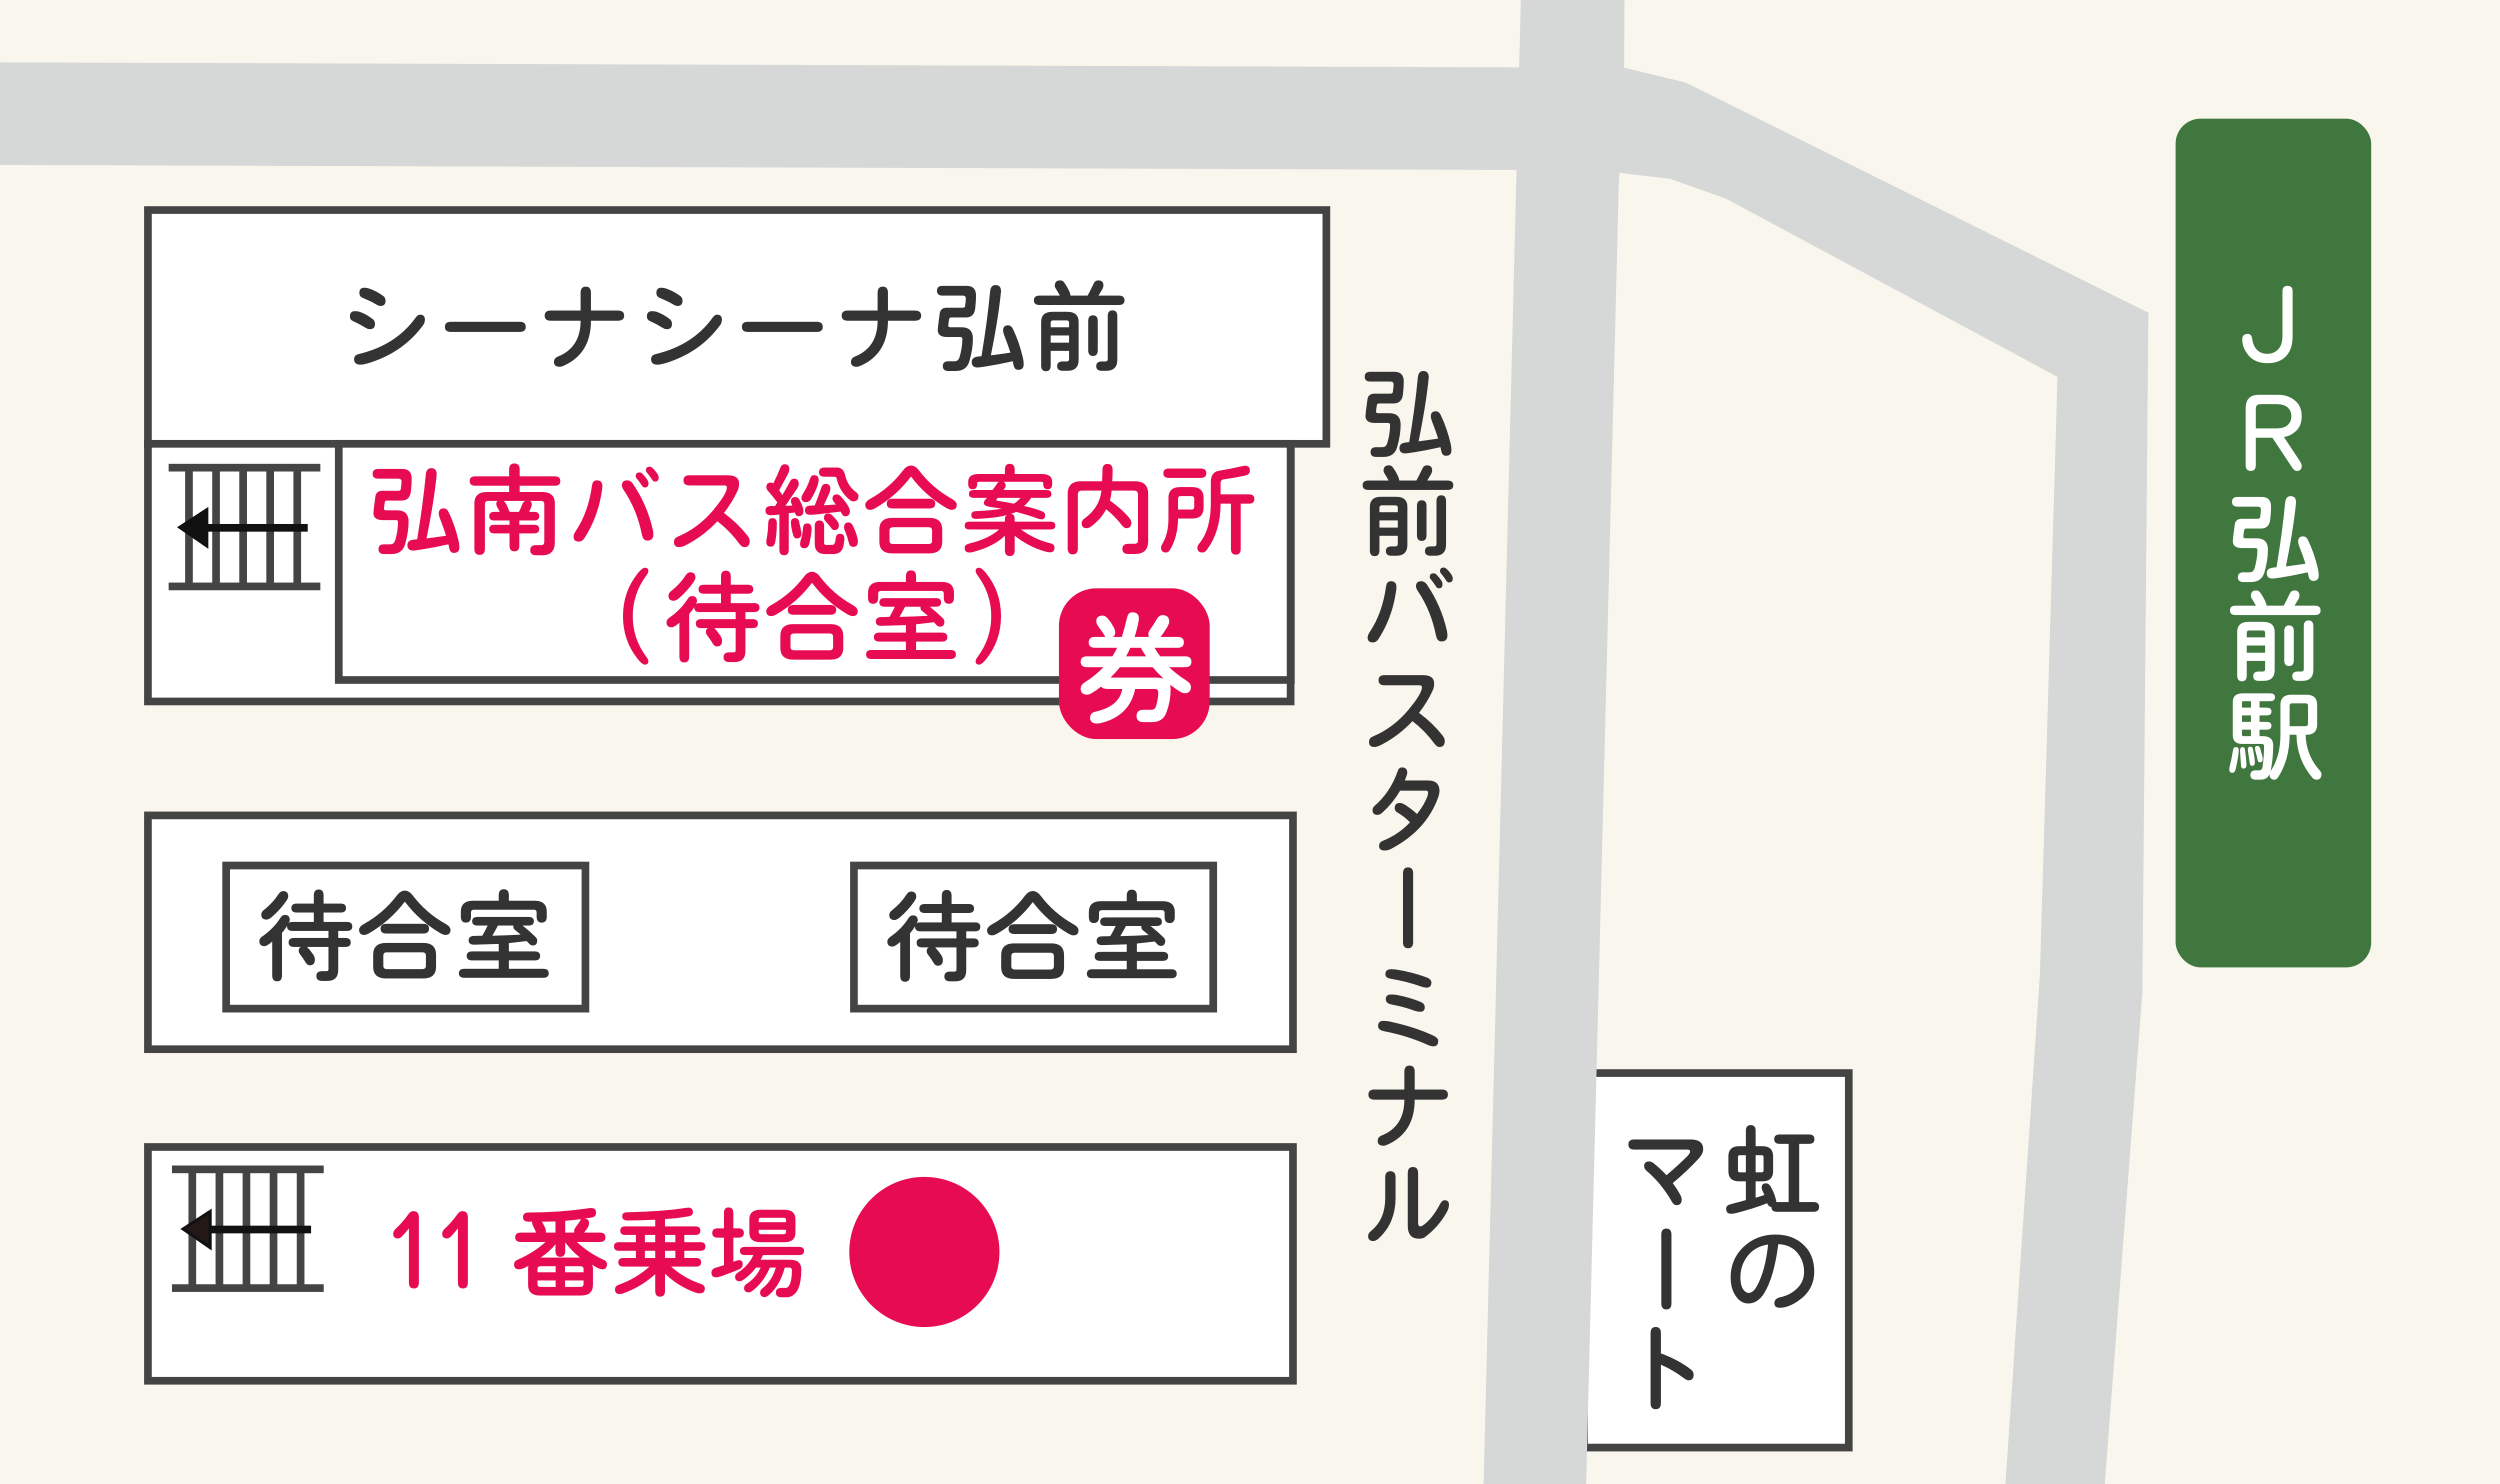 <?xml version="1.0" encoding="UTF-8"?>
<svg id="_x31_のコピー" xmlns="http://www.w3.org/2000/svg" xmlns:xlink="http://www.w3.org/1999/xlink" viewBox="0 0 800 475">
  <defs>
    <style>
      .cls-1 {
        fill: #f9f7ed;
      }

      .cls-2 {
        fill: #3f773f;
      }

      .cls-3 {
        fill: #fff;
      }

      .cls-4 {
        fill: #e70c51;
      }

      .cls-5 {
        fill: #d6d8d8;
      }

      .cls-6, .cls-7, .cls-8 {
        fill: none;
      }

      .cls-7, .cls-9, .cls-8, .cls-10 {
        stroke-miterlimit: 10;
      }

      .cls-7, .cls-9, .cls-10 {
        stroke: #111;
      }

      .cls-7, .cls-8 {
        stroke-width: 2.458px;
      }

      .cls-11 {
        fill: #333;
      }

      .cls-9 {
        fill: #111;
      }

      .cls-8 {
        stroke: #444;
      }

      .cls-10 {
        fill: #231815;
      }

      .cls-12 {
        clip-path: url(#clippath);
      }
    </style>
    <clipPath id="clippath">
      <rect class="cls-6" width="800" height="475"/>
    </clipPath>
  </defs>
  <g class="cls-12">
    <rect class="cls-1" width="800" height="475"/>
    <rect class="cls-3" x="47.34" y="67.215" width="377.097" height="74.807"/>
    <rect class="cls-8" x="47.34" y="67.215" width="377.097" height="74.807"/>
    <rect class="cls-3" x="47.34" y="142.022" width="365.655" height="82.445"/>
    <rect class="cls-8" x="47.34" y="142.022" width="365.655" height="82.445"/>
    <rect class="cls-3" x="108.409" y="142.022" width="304.585" height="75.574"/>
    <rect class="cls-8" x="108.409" y="142.022" width="304.585" height="75.574"/>
    <rect class="cls-3" x="47.34" y="260.927" width="366.412" height="74.812"/>
    <rect class="cls-8" x="47.34" y="260.927" width="366.412" height="74.812"/>
    <g>
      <rect class="cls-3" x="47.34" y="367.038" width="366.412" height="74.807"/>
      <rect class="cls-8" x="47.34" y="367.038" width="366.412" height="74.807"/>
    </g>
    <rect class="cls-8" x="72.367" y="276.965" width="114.973" height="45.798"/>
    <g>
      <rect class="cls-3" x="506.882" y="343.377" width="84.726" height="119.844"/>
      <rect class="cls-8" x="506.882" y="343.377" width="84.726" height="119.844"/>
    </g>
    <rect class="cls-2" x="696.194" y="37.971" width="62.588" height="271.595" rx="8" ry="8"/>
    <g>
      <line class="cls-8" x1="55.03" y1="374.194" x2="103.586" y2="374.194"/>
      <line class="cls-8" x1="55.03" y1="412.187" x2="103.586" y2="412.187"/>
      <line class="cls-8" x1="96.194" y1="373.84" x2="96.194" y2="412.188"/>
      <line class="cls-8" x1="87.53" y1="373.84" x2="87.53" y2="412.188"/>
      <line class="cls-8" x1="78.866" y1="373.84" x2="78.866" y2="412.188"/>
      <line class="cls-8" x1="70.212" y1="373.84" x2="70.212" y2="412.188"/>
      <line class="cls-8" x1="61.539" y1="373.84" x2="61.539" y2="412.188"/>
      <line class="cls-7" x1="99.544" y1="393.441" x2="60.858" y2="393.441"/>
      <polygon class="cls-10" points="67.246 387.666 58.61 393.274 67.246 399.217 67.246 387.666"/>
    </g>
    <g>
      <line class="cls-8" x1="53.965" y1="149.655" x2="102.511" y2="149.655"/>
      <line class="cls-8" x1="53.965" y1="187.653" x2="102.511" y2="187.653"/>
      <line class="cls-8" x1="95.123" y1="149.306" x2="95.123" y2="187.658"/>
      <line class="cls-8" x1="86.455" y1="149.306" x2="86.455" y2="187.658"/>
      <line class="cls-8" x1="77.801" y1="149.306" x2="77.801" y2="187.658"/>
      <line class="cls-8" x1="69.137" y1="149.306" x2="69.137" y2="187.658"/>
      <line class="cls-8" x1="60.473" y1="149.306" x2="60.473" y2="187.658"/>
      <line class="cls-7" x1="98.474" y1="168.903" x2="59.783" y2="168.903"/>
      <polygon class="cls-9" points="66.171 163.127 57.535 168.736 66.171 174.683 66.171 163.127"/>
    </g>
    <rect class="cls-8" x="273.26" y="276.965" width="114.973" height="45.798"/>
    <polygon class="cls-5" points="519.828 21.687 519.725 21.672 520.049 -42.076 487.782 -42.346 486.116 21.555 -22.01 19.883 -22.128 52.716 485.29 54.382 474.659 477.931 507.476 478.757 517.995 59.715 518.226 55.321 534.401 57.223 552.367 63.6 658.4 120.598 652.768 311.771 641.148 483.563 672 494.784 685.552 317.694 687.493 100.075 539.463 26.44 519.828 21.687"/>
    <g>
      <path class="cls-4" d="M128.744,150.058c2,0,3,1.042,3,3.125,0,1.062-.083,2.396-.25,4-.208,2-1.208,3-3,3h-4.75c-.354,0-.562.208-.625.625-.167,1.042-.25,1.708-.25,2,0,.333.25.5.75.5h3.5c2.417,0,3.625,1.208,3.625,3.625,0,2.271-.375,4.688-1.125,7.25-.604,2.083-2.062,3.125-4.375,3.125h-2.312c-1.208,0-1.812-.521-1.812-1.562s.604-1.562,1.812-1.562h2.062c.729,0,1.229-.458,1.5-1.375.583-2.042.875-3.958.875-5.75,0-.417-.208-.625-.625-.625h-4.25c-2,0-3-.75-3-2.25,0-.479.208-2.229.625-5.25.167-1.25.917-1.875,2.25-1.875h5c.542,0,.833-.167.875-.5.167-1.188.25-2.021.25-2.5,0-.583-.333-.875-1-.875h-6.438c-1.208,0-1.812-.521-1.812-1.562s.604-1.562,1.812-1.562h7.688ZM133.494,172.558c1.271-7.688,2.188-14.562,2.75-20.625.125-1.417.708-2.125,1.75-2.125,1.167,0,1.75.667,1.75,2,0,.125-.083.917-.25,2.375-.583,5.042-1.583,11.083-3,18.125l6.25-.875c-.458-1.5-1.115-3.344-1.969-5.531-.25-.625-.375-1.146-.375-1.562,0-1.104.542-1.656,1.625-1.656.667,0,1.188.417,1.562,1.25,1.312,2.708,2.364,5.75,3.156,9.125.167.708.25,1.417.25,2.125,0,1.167-.583,1.75-1.75,1.75-.792,0-1.292-.5-1.5-1.5l-.25-1.25c-3.167.708-5.958,1.25-8.375,1.625-1.604.25-2.562.375-2.875.375-1.25,0-1.875-.583-1.875-1.75,0-1.021.667-1.604,2-1.75l1.125-.125Z"/>
      <path class="cls-4" d="M162.924,152.433v-2.188c0-1.292.562-1.938,1.688-1.938s1.688.646,1.688,1.938v2.188h11.25c1.167,0,1.75.5,1.75,1.5s-.583,1.5-1.75,1.5h-11.25v2h7.125c2.75,0,4.125,1.208,4.125,3.625v12.5c0,2.75-1.333,4.125-4,4.125h-2c-1.25,0-1.875-.542-1.875-1.625s.625-1.625,1.875-1.625h1.75c.583,0,.875-.375.875-1.125v-12c0-.667-.333-1-1-1h-3.594c.396.146.594.479.594,1,0,.417-.125.917-.375,1.5-.146.333-.312.667-.5,1h1.625c1.083,0,1.625.458,1.625,1.375s-.542,1.375-1.625,1.375h-4.75v1.375h4.75c1.083,0,1.625.458,1.625,1.375s-.542,1.375-1.625,1.375h-4.75v3.938c0,1.208-.521,1.812-1.562,1.812s-1.562-.604-1.562-1.812v-3.938h-4.875c-1.083,0-1.625-.458-1.625-1.375s.542-1.375,1.625-1.375h4.875v-1.375h-4.875c-1.083,0-1.625-.458-1.625-1.375s.542-1.375,1.625-1.375h1.75c-.271-.521-.562-1.062-.875-1.625-.167-.312-.25-.688-.25-1.125,0-.25.125-.5.375-.75h-3c-.667,0-1,.333-1,1v14.312c0,1.292-.562,1.938-1.688,1.938s-1.688-.646-1.688-1.938v-14.562c0-2.417,1.375-3.625,4.125-3.625h7v-2h-10.875c-1.167,0-1.75-.5-1.75-1.5s.583-1.5,1.75-1.5h10.875ZM166.049,163.808c.417-.792.76-1.562,1.031-2.312.208-.583.521-.979.938-1.188h-6.844c.333.208.614.562.844,1.062.354.688.698,1.5,1.031,2.438h3Z"/>
      <path class="cls-4" d="M183.542,171.745c0-.5.219-1.083.656-1.75,2.729-4.062,4.479-8.958,5.25-14.688.146-1.062.667-1.594,1.562-1.594,1.167,0,1.75.625,1.75,1.875,0,.542-.083,1.24-.25,2.094-.833,5.271-2.656,10.104-5.469,14.5-.479.75-1.083,1.125-1.812,1.125-1.125,0-1.688-.521-1.688-1.562ZM199.729,157.058c-.479-.708-.719-1.271-.719-1.688,0-1.104.562-1.656,1.688-1.656.708,0,1.302.344,1.781,1.031,3.083,4.521,5.229,9.469,6.438,14.844.104.542.156,1.021.156,1.438,0,1.312-.625,1.969-1.875,1.969-.917,0-1.5-.583-1.75-1.75-1.062-5.375-2.969-10.104-5.719-14.188ZM204.667,151.183c.333,0,.646.146.938.438.604.625,1.135,1.292,1.594,2,.208.333.312.688.312,1.062,0,.875-.386,1.312-1.156,1.312-.417,0-.761-.25-1.031-.75-.458-.708-.958-1.385-1.5-2.031-.271-.292-.406-.583-.406-.875,0-.771.417-1.156,1.25-1.156ZM206.698,150.464c0-.75.417-1.125,1.25-1.125.292,0,.604.167.938.5.646.604,1.198,1.302,1.656,2.094.167.312.25.615.25.906,0,.854-.417,1.281-1.25,1.281-.333,0-.646-.25-.938-.75-.458-.708-.958-1.385-1.5-2.031-.271-.271-.406-.562-.406-.875Z"/>
      <path class="cls-4" d="M231.659,164.151c3.042,2.271,5.573,4.719,7.594,7.344.438.562.656,1.115.656,1.656,0,1.292-.583,1.938-1.75,1.938-.479,0-.979-.333-1.5-1-2.042-2.792-4.406-5.219-7.094-7.281-2.833,3.042-6.083,5.531-9.75,7.469-1.021.542-1.833.812-2.438.812-1.146,0-1.719-.552-1.719-1.656,0-.792.396-1.354,1.188-1.688,4.417-1.854,8.229-4.708,11.438-8.562,2.875-3.458,4.312-5.854,4.312-7.188,0-.438-.25-.656-.75-.656h-11.25c-1.25,0-1.875-.542-1.875-1.625s.625-1.625,1.875-1.625h12.312c2.396,0,3.594.886,3.594,2.656,0,.812-.136,1.531-.406,2.156-1.229,2.646-2.708,5.062-4.438,7.25Z"/>
      <path class="cls-4" d="M248.746,160.776c-.938-1.25-1.906-2.448-2.906-3.594-.417-.458-.625-.875-.625-1.25,0-1,.5-1.5,1.5-1.5.292,0,.542.083.75.25.896-1.812,1.646-3.479,2.25-5,.25-.75.719-1.125,1.406-1.125.979,0,1.469.542,1.469,1.625,0,.354-.125.812-.375,1.375-.833,1.604-1.792,3.375-2.875,5.312.354.521.688,1.042,1,1.562.917-1.521,1.75-2.989,2.5-4.406.271-.562.688-.844,1.25-.844,1,0,1.5.562,1.5,1.688,0,.438-.167.917-.5,1.438-1.146,1.708-2.406,3.562-3.781,5.562l2.25-.094-.219-.469c-.167-.333-.25-.625-.25-.875,0-.917.5-1.375,1.5-1.375.521,0,.938.292,1.25.875.458.812.833,1.688,1.125,2.625.083.292.125.636.125,1.031,0,1.062-.5,1.594-1.5,1.594-.562,0-.938-.292-1.125-.875l-.156-.312-1.906.219v11.656c0,1.208-.5,1.812-1.5,1.812s-1.5-.604-1.5-1.812v-11.219c-1.271.146-2.188.219-2.75.219-1.125,0-1.688-.489-1.688-1.469,0-.958.562-1.448,1.688-1.469h1.375l.719-1.156ZM245.339,172.308c.292-1.438.458-3.104.5-5,.021-1,.479-1.5,1.375-1.5.917,0,1.375.583,1.375,1.75,0,1.833-.167,3.792-.5,5.875-.208,1-.667,1.5-1.375,1.5-1,0-1.5-.5-1.5-1.5,0-.354.042-.729.125-1.125ZM253.089,167.276c0-.979.458-1.469,1.375-1.469.688,0,1.104.375,1.25,1.125.229,1.125.438,2.083.625,2.875.083.333.125.625.125.875,0,1.083-.5,1.625-1.5,1.625-.542,0-.917-.333-1.125-1-.312-.979-.521-1.896-.625-2.75-.083-.583-.125-1.01-.125-1.281ZM256.027,174.058c0-.396.073-.812.219-1.25.417-1.333.656-2.625.719-3.875.042-.958.51-1.438,1.406-1.438s1.344.604,1.344,1.812c0,1.042-.25,2.625-.75,4.75-.271.917-.781,1.375-1.531,1.375-.938,0-1.406-.458-1.406-1.375ZM256.996,157.933c.958-1.521,1.719-3.146,2.281-4.875.188-.667.583-1,1.188-1,1,0,1.5.5,1.5,1.5,0,.417-.083.917-.25,1.5-.5,1.562-1.25,3.156-2.25,4.781-.396.562-.886.844-1.469.844-1.021,0-1.531-.469-1.531-1.406,0-.375.177-.823.531-1.344ZM260.714,161.745c.812-1.979,1.489-3.823,2.031-5.531.271-.917.75-1.375,1.438-1.375,1.021,0,1.531.5,1.531,1.5,0,.458-.094.927-.281,1.406-.521,1.188-1.136,2.5-1.844,3.938,1.396-.062,2.688-.135,3.875-.219l-.469-.625c-.396-.479-.594-.885-.594-1.219,0-.938.458-1.406,1.375-1.406.438,0,.823.177,1.156.531,1,1.021,1.885,2.188,2.656,3.5.25.5.375.938.375,1.312,0,1.104-.511,1.656-1.531,1.656-.396,0-.719-.229-.969-.688l-.5-.812c-5.521.688-8.708,1.031-9.562,1.031-1.208,0-1.812-.479-1.812-1.438,0-.979.552-1.479,1.656-1.5l1.469-.062ZM260.714,168.37c0-1.208.5-1.812,1.5-1.812s1.5.604,1.5,1.812v5.375c0,.417.208.625.625.625h2c.417,0,.708-.292.875-.875.104-.396.188-.875.25-1.438.104-.833.552-1.25,1.344-1.25.938,0,1.406.542,1.406,1.625,0,.292-.083.958-.25,2-.312,1.917-1.438,2.875-3.375,2.875h-2.5c-2.25,0-3.375-1.104-3.375-3.312v-5.625ZM267.839,149.62c1.396,0,2.26.812,2.594,2.438.562,2.312,1.708,4.104,3.438,5.375.562.396.844.812.844,1.25,0,1.167-.542,1.75-1.625,1.75-.417,0-.823-.167-1.219-.5-2.188-1.833-3.573-4.125-4.156-6.875-.062-.333-.312-.5-.75-.5h-3.094c-1.188,0-1.781-.489-1.781-1.469s.594-1.469,1.781-1.469h3.969ZM265.089,164.308c.375,0,.708.136,1,.406.833.729,1.531,1.531,2.094,2.406.167.292.25.636.25,1.031,0,.979-.479,1.469-1.438,1.469-.417,0-.771-.239-1.062-.719-.562-.75-1.177-1.479-1.844-2.188-.271-.25-.406-.583-.406-1,0-.938.469-1.406,1.406-1.406ZM271.527,167.183c.562,0,1.021.333,1.375,1,.667,1.292,1.167,2.667,1.5,4.125.083.396.125.729.125,1,0,1.125-.511,1.688-1.531,1.688-.75,0-1.208-.438-1.375-1.312-.312-1.375-.708-2.583-1.188-3.625-.229-.5-.344-.917-.344-1.25,0-1.083.479-1.625,1.438-1.625Z"/>
      <path class="cls-4" d="M302.988,162.651c-4.562-2.667-8.386-6.052-11.469-10.156-3.083,4.104-6.906,7.49-11.469,10.156-.583.333-1.094.5-1.531.5-1.083,0-1.625-.542-1.625-1.625,0-.708.542-1.354,1.625-1.938,4.125-2.292,7.625-5.333,10.5-9.125.75-1,1.583-1.5,2.5-1.5s1.75.5,2.5,1.5c2.875,3.792,6.375,6.833,10.5,9.125,1.083.583,1.625,1.229,1.625,1.938,0,1.083-.542,1.625-1.625,1.625-.438,0-.948-.167-1.531-.5ZM285.519,177.089c-2.75,0-4.125-1.25-4.125-3.75v-3.875c0-2.5,1.375-3.75,4.125-3.75h11.875c2.75,0,4.125,1.25,4.125,3.75v3.875c0,2.5-1.375,3.75-4.125,3.75h-11.875ZM297.394,159.589c1.25,0,1.875.521,1.875,1.562s-.625,1.562-1.875,1.562h-11.75c-1.25,0-1.875-.521-1.875-1.562s.625-1.562,1.875-1.562h11.75ZM297.144,174.089c.75,0,1.125-.333,1.125-1v-3.375c0-.667-.375-1-1.125-1h-11.375c-.75,0-1.125.333-1.125,1v3.375c0,.667.375,1,1.125,1h11.375Z"/>
      <path class="cls-4" d="M321.574,150.245c0-1.208.521-1.812,1.562-1.812s1.562.604,1.562,1.812v1.438h8.625c2.25,0,3.375.833,3.375,2.5v.688c0,1.125-.479,1.688-1.438,1.688s-1.438-.562-1.438-1.688v-.438c0-.167-.25-.25-.75-.25h-12c.5.167.75.583.75,1.25,0,.375-.25.833-.75,1.375h13.875c1,0,1.5.417,1.5,1.25s-.5,1.25-1.5,1.25h-5c-.583.938-1.333,1.812-2.25,2.625,2.021.396,3.979.979,5.875,1.75.583.229.875.604.875,1.125,0,.917-.375,1.375-1.125,1.375-.396,0-.812-.083-1.25-.25-1.875-.708-4.167-1.417-6.875-2.125-.479.208-1.062.417-1.75.625.833.062,1.25.604,1.25,1.625v.875h11.5c1,0,1.5.417,1.5,1.25s-.5,1.25-1.5,1.25h-9.5c2.896,2.125,6.062,3.604,9.5,4.438.833.188,1.25.646,1.25,1.375,0,1-.5,1.5-1.5,1.5-.354,0-.917-.104-1.688-.312-3.417-1-6.604-2.667-9.562-5v4.688c0,1.208-.521,1.812-1.562,1.812s-1.562-.604-1.562-1.812v-4.688c-2.354,2.292-5.729,4.021-10.125,5.188-.521.125-.938.188-1.25.188-1,0-1.5-.5-1.5-1.5,0-.688.489-1.146,1.469-1.375,4.188-1.021,7.364-2.521,9.531-4.5h-9.5c-1,0-1.5-.417-1.5-1.25s.5-1.25,1.5-1.25h11.375v-.875c0-.604.208-1.021.625-1.25-1.708.521-4.25.896-7.625,1.125-1.229.083-1.979.125-2.25.125-1,0-1.5-.417-1.5-1.25,0-.812.5-1.229,1.5-1.25,3.146-.125,5.896-.375,8.25-.75-1.333-.25-2.625-.458-3.875-.625-1.25-.167-1.875-.583-1.875-1.25,0-.417.333-.958,1-1.625h-4.25c-1,0-1.5-.417-1.5-1.25s.5-1.25,1.5-1.25h6c.542-.646,1-1.271,1.375-1.875.292-.479.583-.729.875-.75h-6.375c-.5,0-.75.083-.75.25v.438c0,1.125-.479,1.688-1.438,1.688s-1.438-.562-1.438-1.688v-.688c0-1.667,1.125-2.5,3.375-2.5h8.375v-1.438ZM319.324,159.308c-.333.292-.5.5-.5.625,0,.188.208.312.625.375,1.854.25,3.521.542,5,.875.979-.667,1.688-1.292,2.125-1.875h-7.25Z"/>
      <path class="cls-4" d="M352.785,150.401c0-1.292.542-1.938,1.625-1.938s1.625.646,1.625,1.938c0,1.312-.042,2.511-.125,3.594h7.25c2.833,0,4.25,1.333,4.25,4v15.156c0,2.75-1.375,4.125-4.125,4.125h-2.188c-1.292,0-1.938-.542-1.938-1.625s.646-1.625,1.938-1.625h1.938c.75,0,1.125-.375,1.125-1.125v-14.656c0-.833-.417-1.25-1.25-1.25h-7.188c-.083,1.229-.271,2.292-.562,3.188,2.458,1.708,4.479,3.5,6.062,5.375.542.667.812,1.24.812,1.719,0,1.167-.552,1.75-1.656,1.75-.417,0-.917-.364-1.5-1.094-1.354-1.771-2.99-3.427-4.906-4.969-1.042,2.042-2.625,3.865-4.75,5.469-.562.396-1.042.594-1.438.594-1.104,0-1.656-.531-1.656-1.594,0-.562.281-1.052.844-1.469,3.25-2.312,5.083-5.302,5.5-8.969h-6.312c-.833,0-1.25.417-1.25,1.25v17.219c0,1.292-.542,1.938-1.625,1.938s-1.625-.646-1.625-1.938v-17.469c0-2.667,1.417-4,4.25-4h6.75c.083-1.083.125-2.281.125-3.594Z"/>
      <path class="cls-4" d="M376.965,165.933c0,3.667-.823,6.958-2.469,9.875-.396.667-.844,1-1.344,1-1.083,0-1.625-.542-1.625-1.625,0-.333.208-.833.625-1.5,1.167-2.021,1.75-4.604,1.75-7.75v-6.562c0-2.333,1.229-3.5,3.688-3.5h3.938c2.417,0,3.625,1.167,3.625,3.5v3.062c0,2.333-1.208,3.5-3.625,3.5h-4.562ZM384.215,149.933c1.208,0,1.812.5,1.812,1.5s-.604,1.5-1.812,1.5h-10.125c-1.208,0-1.812-.5-1.812-1.5s.604-1.5,1.812-1.5h10.125ZM381.278,163.058c.583,0,.875-.292.875-.875v-2.562c0-.583-.292-.875-.875-.875h-3.438c-.583,0-.875.292-.875.875v3.438h4.312ZM387.465,154.308c0-2.188.885-3.417,2.656-3.688,2.292-.354,4.448-.771,6.469-1.25.875-.208,1.469-.323,1.781-.344,1.062,0,1.594.521,1.594,1.562,0,.833-.5,1.365-1.5,1.594-2.083.458-4.396.865-6.938,1.219-.625.104-.938.49-.938,1.156v3.625h9c1.208,0,1.812.5,1.812,1.5s-.604,1.5-1.812,1.5h-2.562v14.438c0,1.25-.521,1.875-1.562,1.875s-1.562-.625-1.562-1.875v-14.438h-3.312c0,5.979-1.5,10.948-4.5,14.906-.396.479-.823.719-1.281.719-1.104,0-1.656-.531-1.656-1.594,0-.417.26-.917.781-1.5,2.354-2.958,3.531-7.219,3.531-12.781v-6.625Z"/>
      <path class="cls-4" d="M204.011,183.558c.979-1.25,1.76-1.875,2.344-1.875.75,0,1.125.333,1.125,1,0,.438-.229.948-.688,1.531-2.875,3.896-4.312,8.219-4.312,12.969s1.438,9.073,4.312,12.969c.458.583.688,1.094.688,1.531,0,.667-.375,1-1.125,1-.583,0-1.365-.625-2.344-1.875-3.104-3.917-4.656-8.458-4.656-13.625s1.552-9.708,4.656-13.625Z"/>
      <path class="cls-4" d="M222.66,193.37c.208-.25.625-.375,1.25-.375h6.812v-3h-5.438c-1.167,0-1.75-.479-1.75-1.438s.583-1.438,1.75-1.438h5.438v-2.625c0-1.25.521-1.875,1.562-1.875s1.562.625,1.562,1.875v2.625h5.438c1.167,0,1.75.479,1.75,1.438s-.583,1.438-1.75,1.438h-5.438v3h7.438c1.167,0,1.75.479,1.75,1.438s-.583,1.438-1.75,1.438h-2.75v2.25h2.25c1.167,0,1.75.479,1.75,1.438s-.583,1.438-1.75,1.438h-2.25v7.375c0,2.333-1.167,3.5-3.5,3.5h-1.625c-1.25,0-1.875-.521-1.875-1.562s.625-1.562,1.875-1.562h1.375c.417,0,.625-.208.625-.625v-7.125h-6.844c.688.688,1.354,1.521,2,2.5.333.542.5,1.062.5,1.562,0,1.208-.552,1.812-1.656,1.812-.521,0-.969-.323-1.344-.969-.521-.875-1.083-1.698-1.688-2.469-.333-.417-.5-.823-.5-1.219,0-.646.25-1.052.75-1.219h-2.219c-1.167,0-1.75-.479-1.75-1.438s.583-1.438,1.75-1.438h11v-2.25h-11.5c-1.167,0-1.75-.479-1.75-1.438v-.156c-.417.708-.958,1.448-1.625,2.219v13.625c0,1.25-.521,1.875-1.562,1.875s-1.562-.625-1.562-1.875v-10.875c-.438.417-.854.75-1.25,1-.5.333-.896.5-1.188.5-1.125,0-1.688-.531-1.688-1.594,0-.583.333-1.104,1-1.562,2.375-1.646,4.292-3.614,5.75-5.906.375-.625.854-.938,1.438-.938,1.042,0,1.562.562,1.562,1.688,0,.188-.125.5-.375.938ZM214.753,189.151c1.854-1.458,3.406-3.135,4.656-5.031.438-.667.927-1,1.469-1,1.104,0,1.656.573,1.656,1.719,0,.333-.167.761-.5,1.281-1.375,2-3,3.802-4.875,5.406-.646.479-1.156.719-1.531.719-1.146,0-1.719-.531-1.719-1.594,0-.562.281-1.062.844-1.5Z"/>
      <path class="cls-4" d="M271.308,196.651c-4.562-2.667-8.386-6.052-11.469-10.156-3.083,4.104-6.906,7.49-11.469,10.156-.583.333-1.094.5-1.531.5-1.083,0-1.625-.542-1.625-1.625,0-.708.542-1.354,1.625-1.938,4.125-2.292,7.625-5.333,10.5-9.125.75-1,1.583-1.5,2.5-1.5s1.75.5,2.5,1.5c2.875,3.792,6.375,6.833,10.5,9.125,1.083.583,1.625,1.229,1.625,1.938,0,1.083-.542,1.625-1.625,1.625-.438,0-.948-.167-1.531-.5ZM253.839,211.089c-2.75,0-4.125-1.25-4.125-3.75v-3.875c0-2.5,1.375-3.75,4.125-3.75h11.875c2.75,0,4.125,1.25,4.125,3.75v3.875c0,2.5-1.375,3.75-4.125,3.75h-11.875ZM265.714,193.589c1.25,0,1.875.521,1.875,1.562s-.625,1.562-1.875,1.562h-11.75c-1.25,0-1.875-.521-1.875-1.562s.625-1.562,1.875-1.562h11.75ZM265.464,208.089c.75,0,1.125-.333,1.125-1v-3.375c0-.667-.375-1-1.125-1h-11.375c-.75,0-1.125.333-1.125,1v3.375c0,.667.375,1,1.125,1h11.375Z"/>
      <path class="cls-4" d="M289.895,205.308h-8.5c-1.167,0-1.75-.479-1.75-1.438s.583-1.438,1.75-1.438h8.5v-2.406c-4.729.167-7.344.25-7.844.25-1.188,0-1.781-.458-1.781-1.375,0-.938.594-1.417,1.781-1.438l2.594-.062c.625-1.062,1.198-2.146,1.719-3.25h-3.281c-1.125,0-1.688-.458-1.688-1.375s.562-1.375,1.688-1.375h16.375c1.125,0,1.688.458,1.688,1.375s-.562,1.375-1.688,1.375h-1.938c1.479,1.146,2.875,2.375,4.188,3.688.333.354.5.708.5,1.062,0,1.083-.458,1.625-1.375,1.625-.458,0-.833-.167-1.125-.5l-.875-.906c-1.917.25-3.812.469-5.688.656v2.656h8.25c1.167,0,1.75.479,1.75,1.438s-.583,1.438-1.75,1.438h-8.25v2.688h11c1.167,0,1.75.479,1.75,1.438s-.583,1.438-1.75,1.438h-25.25c-1.167,0-1.75-.479-1.75-1.438s.583-1.438,1.75-1.438h11v-2.688ZM289.895,184.464c0-1.292.542-1.938,1.625-1.938s1.625.646,1.625,1.938v1.75h8.25c2.583,0,3.875,1.167,3.875,3.5v1.562c0,1.292-.542,1.938-1.625,1.938s-1.625-.646-1.625-1.938v-1.312c0-.583-.292-.875-.875-.875h-19.25c-.583,0-.875.292-.875.875v1.312c0,1.292-.542,1.938-1.625,1.938s-1.625-.646-1.625-1.938v-1.562c0-2.333,1.292-3.5,3.875-3.5h8.25v-1.75ZM287.832,197.401c3.042-.062,6.073-.177,9.094-.344l-2-1.656c-.25-.188-.375-.604-.375-1.25h-4.906c-.562,1.083-1.167,2.167-1.812,3.25Z"/>
      <path class="cls-4" d="M315.668,210.808c-.979,1.25-1.761,1.875-2.344,1.875-.75,0-1.125-.333-1.125-1,0-.438.229-.948.688-1.531,2.875-3.896,4.312-8.219,4.312-12.969s-1.438-9.073-4.312-12.969c-.458-.583-.688-1.094-.688-1.531,0-.667.375-1,1.125-1,.583,0,1.364.625,2.344,1.875,3.104,3.917,4.656,8.458,4.656,13.625s-1.552,9.708-4.656,13.625Z"/>
    </g>
    <g>
      <path class="cls-11" d="M111.966,101.254c0-1.125.552-1.688,1.656-1.688.5,0,1,.073,1.5.219,1.417.5,2.823,1.292,4.219,2.375.438.354.656.854.656,1.5,0,1.125-.562,1.688-1.688,1.688-.417,0-.812-.125-1.188-.375-1.396-.875-2.802-1.625-4.219-2.25-.625-.271-.938-.76-.938-1.469ZM114.841,113.286c7.896-1.896,13.938-5.76,18.125-11.594.479-.667.948-1,1.406-1,1.062,0,1.594.521,1.594,1.562,0,.646-.156,1.198-.469,1.656-4.271,5.917-10.146,10.021-17.625,12.312-1,.312-1.854.469-2.562.469-1.333,0-2-.583-2-1.75,0-.875.51-1.427,1.531-1.656ZM120.591,97.536c-1.458-.854-3.011-1.614-4.656-2.281-.625-.25-.938-.771-.938-1.562,0-1.083.542-1.625,1.625-1.625.396,0,.885.083,1.469.25,1.542.521,3.052,1.312,4.531,2.375.5.354.75.886.75,1.594,0,1.083-.542,1.625-1.625,1.625-.354,0-.74-.125-1.156-.375Z"/>
      <path class="cls-11" d="M142.365,104.598c0-1.083.646-1.625,1.938-1.625h22c1.292,0,1.938.542,1.938,1.625s-.646,1.625-1.938,1.625h-22c-1.292,0-1.938-.542-1.938-1.625Z"/>
      <path class="cls-11" d="M185.794,93.692c0-1.312.552-1.969,1.656-1.969s1.656.656,1.656,1.969v5.688h8.594c1.354,0,2.031.542,2.031,1.625s-.677,1.625-2.031,1.625h-8.594c0,6.812-2.75,11.542-8.25,14.188-.75.375-1.323.562-1.719.562-1.25,0-1.875-.521-1.875-1.562,0-.771.375-1.323,1.125-1.656,4.938-1.938,7.406-5.781,7.406-11.531h-9.562c-1.292,0-1.938-.542-1.938-1.625s.646-1.625,1.938-1.625h9.562v-5.688Z"/>
      <path class="cls-11" d="M207.006,101.254c0-1.125.552-1.688,1.656-1.688.5,0,1,.073,1.5.219,1.417.5,2.823,1.292,4.219,2.375.438.354.656.854.656,1.5,0,1.125-.562,1.688-1.688,1.688-.417,0-.812-.125-1.188-.375-1.396-.875-2.802-1.625-4.219-2.25-.625-.271-.938-.76-.938-1.469ZM209.881,113.286c7.896-1.896,13.938-5.76,18.125-11.594.479-.667.948-1,1.406-1,1.062,0,1.594.521,1.594,1.562,0,.646-.156,1.198-.469,1.656-4.271,5.917-10.146,10.021-17.625,12.312-1,.312-1.854.469-2.562.469-1.333,0-2-.583-2-1.75,0-.875.51-1.427,1.531-1.656ZM215.631,97.536c-1.458-.854-3.011-1.614-4.656-2.281-.625-.25-.938-.771-.938-1.562,0-1.083.542-1.625,1.625-1.625.396,0,.885.083,1.469.25,1.542.521,3.052,1.312,4.531,2.375.5.354.75.886.75,1.594,0,1.083-.542,1.625-1.625,1.625-.354,0-.74-.125-1.156-.375Z"/>
      <path class="cls-11" d="M237.405,104.598c0-1.083.646-1.625,1.938-1.625h22c1.292,0,1.938.542,1.938,1.625s-.646,1.625-1.938,1.625h-22c-1.292,0-1.938-.542-1.938-1.625Z"/>
      <path class="cls-11" d="M280.834,93.692c0-1.312.552-1.969,1.656-1.969s1.656.656,1.656,1.969v5.688h8.594c1.354,0,2.031.542,2.031,1.625s-.677,1.625-2.031,1.625h-8.594c0,6.812-2.75,11.542-8.25,14.188-.75.375-1.323.562-1.719.562-1.25,0-1.875-.521-1.875-1.562,0-.771.375-1.323,1.125-1.656,4.938-1.938,7.406-5.781,7.406-11.531h-9.562c-1.292,0-1.938-.542-1.938-1.625s.646-1.625,1.938-1.625h9.562v-5.688Z"/>
      <path class="cls-11" d="M309.327,91.473c2,0,3,1.042,3,3.125,0,1.062-.083,2.396-.25,4-.208,2-1.208,3-3,3h-4.75c-.354,0-.562.208-.625.625-.167,1.042-.25,1.708-.25,2,0,.333.25.5.75.5h3.5c2.417,0,3.625,1.208,3.625,3.625,0,2.271-.375,4.688-1.125,7.25-.604,2.083-2.062,3.125-4.375,3.125h-2.312c-1.208,0-1.812-.521-1.812-1.562s.604-1.562,1.812-1.562h2.062c.729,0,1.229-.458,1.5-1.375.583-2.042.875-3.958.875-5.75,0-.417-.208-.625-.625-.625h-4.25c-2,0-3-.75-3-2.25,0-.479.208-2.229.625-5.25.167-1.25.917-1.875,2.25-1.875h5c.542,0,.833-.167.875-.5.167-1.188.25-2.021.25-2.5,0-.583-.333-.875-1-.875h-6.438c-1.208,0-1.812-.521-1.812-1.562s.604-1.562,1.812-1.562h7.688ZM314.077,113.973c1.271-7.688,2.188-14.562,2.75-20.625.125-1.417.708-2.125,1.75-2.125,1.167,0,1.75.667,1.75,2,0,.125-.083.917-.25,2.375-.583,5.042-1.583,11.083-3,18.125l6.25-.875c-.458-1.5-1.115-3.344-1.969-5.531-.25-.625-.375-1.146-.375-1.562,0-1.104.542-1.656,1.625-1.656.667,0,1.188.417,1.562,1.25,1.312,2.708,2.364,5.75,3.156,9.125.167.708.25,1.417.25,2.125,0,1.167-.583,1.75-1.75,1.75-.792,0-1.292-.5-1.5-1.5l-.25-1.25c-3.167.708-5.958,1.25-8.375,1.625-1.604.25-2.562.375-2.875.375-1.25,0-1.875-.583-1.875-1.75,0-1.021.667-1.604,2-1.75l1.125-.125Z"/>
      <path class="cls-11" d="M339.163,94.598c-.396-.75-.823-1.479-1.281-2.188-.229-.333-.344-.646-.344-.938,0-1.167.562-1.75,1.688-1.75.542,0,.958.198,1.25.594.771,1.062,1.396,2.177,1.875,3.344.125.375.198.688.219.938h5.469c.688-1.25,1.323-2.51,1.906-3.781.292-.729.792-1.094,1.5-1.094,1.104,0,1.656.552,1.656,1.656,0,.312-.104.677-.312,1.094-.375.667-.802,1.375-1.281,2.125h6.531c1.208,0,1.812.5,1.812,1.5s-.604,1.5-1.812,1.5h-25.375c-1.208,0-1.812-.5-1.812-1.5s.604-1.5,1.812-1.5h6.5ZM336.226,116.942c0,1.229-.511,1.844-1.531,1.844s-1.531-.615-1.531-1.844v-13.906c0-2.167,1.188-3.25,3.562-3.25h4.875c2.375,0,3.562,1.083,3.562,3.25v12.125c0,2.333-1.188,3.5-3.562,3.5h-1.5c-1.208,0-1.812-.5-1.812-1.5s.604-1.5,1.812-1.5h1.25c.5,0,.75-.25.75-.75v-2.625h-5.875v4.656ZM342.101,104.723v-1.438c0-.5-.25-.75-.75-.75h-4.375c-.5,0-.75.25-.75.75v1.438h5.875ZM342.101,109.661v-2.312h-5.875v2.312h5.875ZM348.226,102.754c0-1.229.51-1.844,1.531-1.844s1.531.615,1.531,1.844v9.312c0,1.229-.511,1.844-1.531,1.844s-1.531-.614-1.531-1.844v-9.312ZM353.726,115.661c.5,0,.75-.25.75-.75v-13.75c0-1.229.51-1.844,1.531-1.844s1.531.615,1.531,1.844v14c0,2.333-1.188,3.5-3.562,3.5h-1.375c-1.208,0-1.812-.5-1.812-1.5s.604-1.5,1.812-1.5h1.125Z"/>
    </g>
    <g>
      <path class="cls-11" d="M92.359,295.396c.208-.25.625-.375,1.25-.375h6.812v-3h-5.438c-1.167,0-1.75-.479-1.75-1.438s.583-1.438,1.75-1.438h5.438v-2.625c0-1.25.521-1.875,1.562-1.875s1.562.625,1.562,1.875v2.625h5.438c1.167,0,1.75.479,1.75,1.438s-.583,1.438-1.75,1.438h-5.438v3h7.438c1.167,0,1.75.479,1.75,1.438s-.583,1.438-1.75,1.438h-2.75v2.25h2.25c1.167,0,1.75.479,1.75,1.438s-.583,1.438-1.75,1.438h-2.25v7.375c0,2.333-1.167,3.5-3.5,3.5h-1.625c-1.25,0-1.875-.521-1.875-1.562s.625-1.562,1.875-1.562h1.375c.417,0,.625-.208.625-.625v-7.125h-6.844c.688.688,1.354,1.521,2,2.5.333.542.5,1.062.5,1.562,0,1.209-.552,1.812-1.656,1.812-.521,0-.969-.322-1.344-.969-.521-.875-1.083-1.697-1.688-2.469-.333-.416-.5-.822-.5-1.219,0-.646.25-1.052.75-1.219h-2.219c-1.167,0-1.75-.479-1.75-1.438s.583-1.438,1.75-1.438h11v-2.25h-11.5c-1.167,0-1.75-.479-1.75-1.438v-.156c-.417.709-.958,1.448-1.625,2.219v13.625c0,1.25-.521,1.875-1.562,1.875s-1.562-.625-1.562-1.875v-10.875c-.438.417-.854.75-1.25,1-.5.334-.896.5-1.188.5-1.125,0-1.688-.531-1.688-1.594,0-.583.333-1.104,1-1.562,2.375-1.646,4.292-3.614,5.75-5.906.375-.625.854-.938,1.438-.938,1.042,0,1.562.562,1.562,1.688,0,.188-.125.5-.375.938ZM84.453,291.177c1.854-1.458,3.406-3.135,4.656-5.031.438-.666.927-1,1.469-1,1.104,0,1.656.573,1.656,1.719,0,.334-.167.761-.5,1.281-1.375,2-3,3.803-4.875,5.406-.646.479-1.156.719-1.531.719-1.146,0-1.719-.531-1.719-1.594,0-.562.281-1.062.844-1.5Z"/>
      <path class="cls-11" d="M141.008,298.677c-4.562-2.666-8.386-6.052-11.469-10.156-3.083,4.104-6.906,7.49-11.469,10.156-.583.334-1.094.5-1.531.5-1.083,0-1.625-.541-1.625-1.625,0-.708.542-1.354,1.625-1.938,4.125-2.291,7.625-5.333,10.5-9.125.75-1,1.583-1.5,2.5-1.5s1.75.5,2.5,1.5c2.875,3.792,6.375,6.834,10.5,9.125,1.083.584,1.625,1.229,1.625,1.938,0,1.084-.542,1.625-1.625,1.625-.438,0-.948-.166-1.531-.5ZM123.54,313.114c-2.75,0-4.125-1.25-4.125-3.75v-3.875c0-2.5,1.375-3.75,4.125-3.75h11.875c2.75,0,4.125,1.25,4.125,3.75v3.875c0,2.5-1.375,3.75-4.125,3.75h-11.875ZM135.415,295.614c1.25,0,1.875.521,1.875,1.562s-.625,1.562-1.875,1.562h-11.75c-1.25,0-1.875-.521-1.875-1.562s.625-1.562,1.875-1.562h11.75ZM135.165,310.114c.75,0,1.125-.333,1.125-1v-3.375c0-.666-.375-1-1.125-1h-11.375c-.75,0-1.125.334-1.125,1v3.375c0,.667.375,1,1.125,1h11.375Z"/>
      <path class="cls-11" d="M159.594,307.333h-8.5c-1.167,0-1.75-.479-1.75-1.438s.583-1.438,1.75-1.438h8.5v-2.406c-4.729.167-7.344.25-7.844.25-1.188,0-1.781-.458-1.781-1.375,0-.938.594-1.416,1.781-1.438l2.594-.062c.625-1.062,1.198-2.146,1.719-3.25h-3.281c-1.125,0-1.688-.458-1.688-1.375s.562-1.375,1.688-1.375h16.375c1.125,0,1.688.459,1.688,1.375s-.562,1.375-1.688,1.375h-1.938c1.479,1.146,2.875,2.375,4.188,3.688.333.354.5.709.5,1.062,0,1.084-.458,1.625-1.375,1.625-.458,0-.833-.166-1.125-.5l-.875-.906c-1.917.25-3.812.469-5.688.656v2.656h8.25c1.167,0,1.75.479,1.75,1.438s-.583,1.438-1.75,1.438h-8.25v2.688h11c1.167,0,1.75.479,1.75,1.438s-.583,1.438-1.75,1.438h-25.25c-1.167,0-1.75-.479-1.75-1.438s.583-1.438,1.75-1.438h11v-2.688ZM159.594,286.489c0-1.291.542-1.938,1.625-1.938s1.625.646,1.625,1.938v1.75h8.25c2.583,0,3.875,1.167,3.875,3.5v1.562c0,1.292-.542,1.938-1.625,1.938s-1.625-.646-1.625-1.938v-1.312c0-.583-.292-.875-.875-.875h-19.25c-.583,0-.875.292-.875.875v1.312c0,1.292-.542,1.938-1.625,1.938s-1.625-.646-1.625-1.938v-1.562c0-2.333,1.292-3.5,3.875-3.5h8.25v-1.75ZM157.532,299.427c3.042-.062,6.073-.177,9.094-.344l-2-1.656c-.25-.188-.375-.604-.375-1.25h-4.906c-.562,1.084-1.167,2.167-1.812,3.25Z"/>
    </g>
    <g>
      <path class="cls-11" d="M293.319,295.533c.208-.25.625-.375,1.25-.375h6.812v-3h-5.438c-1.167,0-1.75-.479-1.75-1.438s.583-1.438,1.75-1.438h5.438v-2.625c0-1.25.521-1.875,1.562-1.875s1.562.625,1.562,1.875v2.625h5.438c1.167,0,1.75.479,1.75,1.438s-.583,1.438-1.75,1.438h-5.438v3h7.438c1.167,0,1.75.479,1.75,1.438s-.583,1.438-1.75,1.438h-2.75v2.25h2.25c1.167,0,1.75.479,1.75,1.438s-.583,1.438-1.75,1.438h-2.25v7.375c0,2.333-1.167,3.5-3.5,3.5h-1.625c-1.25,0-1.875-.521-1.875-1.562s.625-1.562,1.875-1.562h1.375c.417,0,.625-.208.625-.625v-7.125h-6.844c.688.688,1.354,1.521,2,2.5.333.542.5,1.062.5,1.562,0,1.209-.552,1.812-1.656,1.812-.521,0-.969-.322-1.344-.969-.521-.875-1.083-1.697-1.688-2.469-.333-.416-.5-.822-.5-1.219,0-.646.25-1.052.75-1.219h-2.219c-1.167,0-1.75-.479-1.75-1.438s.583-1.438,1.75-1.438h11v-2.25h-11.5c-1.167,0-1.75-.479-1.75-1.438v-.156c-.417.709-.958,1.448-1.625,2.219v13.625c0,1.25-.521,1.875-1.562,1.875s-1.562-.625-1.562-1.875v-10.875c-.438.417-.854.75-1.25,1-.5.334-.896.5-1.188.5-1.125,0-1.688-.531-1.688-1.594,0-.583.333-1.104,1-1.562,2.375-1.646,4.292-3.614,5.75-5.906.375-.625.854-.938,1.438-.938,1.042,0,1.562.562,1.562,1.688,0,.188-.125.5-.375.938ZM285.413,291.314c1.854-1.458,3.406-3.135,4.656-5.031.438-.666.927-1,1.469-1,1.104,0,1.656.573,1.656,1.719,0,.334-.167.761-.5,1.281-1.375,2-3,3.803-4.875,5.406-.646.479-1.156.719-1.531.719-1.146,0-1.719-.531-1.719-1.594,0-.562.281-1.062.844-1.5Z"/>
      <path class="cls-11" d="M341.968,298.814c-4.562-2.666-8.386-6.052-11.469-10.156-3.083,4.104-6.906,7.49-11.469,10.156-.583.334-1.094.5-1.531.5-1.083,0-1.625-.541-1.625-1.625,0-.708.542-1.354,1.625-1.938,4.125-2.291,7.625-5.333,10.5-9.125.75-1,1.583-1.5,2.5-1.5s1.75.5,2.5,1.5c2.875,3.792,6.375,6.834,10.5,9.125,1.083.584,1.625,1.229,1.625,1.938,0,1.084-.542,1.625-1.625,1.625-.438,0-.948-.166-1.531-.5ZM324.499,313.252c-2.75,0-4.125-1.25-4.125-3.75v-3.875c0-2.5,1.375-3.75,4.125-3.75h11.875c2.75,0,4.125,1.25,4.125,3.75v3.875c0,2.5-1.375,3.75-4.125,3.75h-11.875ZM336.374,295.752c1.25,0,1.875.521,1.875,1.562s-.625,1.562-1.875,1.562h-11.75c-1.25,0-1.875-.521-1.875-1.562s.625-1.562,1.875-1.562h11.75ZM336.124,310.252c.75,0,1.125-.333,1.125-1v-3.375c0-.666-.375-1-1.125-1h-11.375c-.75,0-1.125.334-1.125,1v3.375c0,.667.375,1,1.125,1h11.375Z"/>
      <path class="cls-11" d="M360.554,307.471h-8.5c-1.167,0-1.75-.479-1.75-1.438s.583-1.438,1.75-1.438h8.5v-2.406c-4.729.167-7.344.25-7.844.25-1.188,0-1.781-.458-1.781-1.375,0-.938.594-1.416,1.781-1.438l2.594-.062c.625-1.062,1.198-2.146,1.719-3.25h-3.281c-1.125,0-1.688-.458-1.688-1.375s.562-1.375,1.688-1.375h16.375c1.125,0,1.688.459,1.688,1.375s-.562,1.375-1.688,1.375h-1.938c1.479,1.146,2.875,2.375,4.188,3.688.333.354.5.709.5,1.062,0,1.084-.458,1.625-1.375,1.625-.458,0-.833-.166-1.125-.5l-.875-.906c-1.917.25-3.812.469-5.688.656v2.656h8.25c1.167,0,1.75.479,1.75,1.438s-.583,1.438-1.75,1.438h-8.25v2.688h11c1.167,0,1.75.479,1.75,1.438s-.583,1.438-1.75,1.438h-25.25c-1.167,0-1.75-.479-1.75-1.438s.583-1.438,1.75-1.438h11v-2.688ZM360.554,286.627c0-1.291.542-1.938,1.625-1.938s1.625.646,1.625,1.938v1.75h8.25c2.583,0,3.875,1.167,3.875,3.5v1.562c0,1.292-.542,1.938-1.625,1.938s-1.625-.646-1.625-1.938v-1.312c0-.583-.292-.875-.875-.875h-19.25c-.583,0-.875.292-.875.875v1.312c0,1.292-.542,1.938-1.625,1.938s-1.625-.646-1.625-1.938v-1.562c0-2.333,1.292-3.5,3.875-3.5h8.25v-1.75ZM358.491,299.564c3.042-.062,6.073-.177,9.094-.344l-2-1.656c-.25-.188-.375-.604-.375-1.25h-4.906c-.562,1.084-1.167,2.167-1.812,3.25Z"/>
    </g>
    <g>
      <path class="cls-4" d="M130.852,388.344c.375-.521.864-.781,1.469-.781,1.146,0,1.719.678,1.719,2.031v20.812c0,1.271-.531,1.906-1.594,1.906s-1.594-.635-1.594-1.906v-17.312c-.667.854-1.386,1.688-2.156,2.5-.479.479-.917.719-1.312.719-1.042,0-1.562-.521-1.562-1.562,0-.541.292-1.083.875-1.625,1.458-1.354,2.844-2.947,4.156-4.781Z"/>
      <path class="cls-4" d="M146.532,388.344c.375-.521.864-.781,1.469-.781,1.146,0,1.719.678,1.719,2.031v20.812c0,1.271-.531,1.906-1.594,1.906s-1.594-.635-1.594-1.906v-17.312c-.667.854-1.386,1.688-2.156,2.5-.479.479-.917.719-1.312.719-1.042,0-1.562-.521-1.562-1.562,0-.541.292-1.083.875-1.625,1.458-1.354,2.844-2.947,4.156-4.781Z"/>
      <path class="cls-4" d="M166.68,397.438c-1.208,0-1.812-.5-1.812-1.5s.604-1.5,1.812-1.5h4.875c-.271-.729-.583-1.416-.938-2.062-.188-.354-.302-.697-.344-1.031v-.406h-1.125c-1.188,0-1.781-.489-1.781-1.469s.594-1.469,1.781-1.469c6.292,0,12.271-.396,17.938-1.188,1.042-.166,1.729-.25,2.062-.25,1.062,0,1.594.5,1.594,1.5,0,.854-.438,1.365-1.312,1.531-.771.146-1.604.271-2.5.375,1.042.021,1.562.479,1.562,1.375,0,.542-.136,1.031-.406,1.469-.354.542-.75,1.084-1.188,1.625h5.031c1.208,0,1.812.5,1.812,1.5s-.604,1.5-1.812,1.5h-7.312c2.396,2.271,5.188,4.146,8.375,5.625.833.334,1.25.812,1.25,1.438,0,1.125-.49,1.688-1.469,1.688-.396,0-.896-.135-1.5-.406-.625-.333-1.271-.719-1.938-1.156.271.334.406.729.406,1.188v5.375c0,2.25-1.25,3.375-3.75,3.375h-13.25c-2.5,0-3.75-1.125-3.75-3.375v-5.375c0-.291.042-.541.125-.75-.625.354-1.229.646-1.812.875-.5.167-.896.25-1.188.25-1.083,0-1.625-.541-1.625-1.625,0-.666.417-1.166,1.25-1.5,3.333-1.458,6.281-3.333,8.844-5.625h-7.906ZM177.805,405.188h-4.812c-.667,0-1,.292-1,.875v1.062h5.812v-1.938ZM177.805,409.75h-5.812v1.188c0,.584.333.875,1,.875h4.812v-2.062ZM185.618,402.438c-1.708-1.312-3.292-2.938-4.75-4.875v2.75c0,1.25-.521,1.875-1.562,1.875s-1.562-.625-1.562-1.875v-2.125c-1.188,1.521-2.771,2.938-4.75,4.25h12.625ZM173.399,390.938c.396.646.75,1.312,1.062,2,.146.375.219.709.219,1v.5h3.062v-3.562c-1.5.042-2.948.062-4.344.062ZM186.743,407.125v-1.062c0-.583-.333-.875-1-.875h-4.938v1.938h5.938ZM185.743,411.812c.667,0,1-.291,1-.875v-1.188h-5.938v2.062h4.938ZM183.743,394.438v-.656c0-.333.167-.708.5-1.125.688-.875,1.26-1.719,1.719-2.531-1.729.229-3.427.406-5.094.531v3.781h2.875Z"/>
      <path class="cls-4" d="M203.485,395.188h-3.375c-1.083,0-1.625-.458-1.625-1.375s.542-1.375,1.625-1.375h9.562v-2.125c-4.042.167-6.979.25-8.812.25-1.167,0-1.75-.458-1.75-1.375,0-.812.5-1.229,1.5-1.25,8.208-.208,14.375-.666,18.5-1.375.479-.083.854-.125,1.125-.125,1,0,1.5.5,1.5,1.5,0,.646-.375,1.062-1.125,1.25-2.708.479-5.312.781-7.812.906v2.344h9.688c1.083,0,1.625.459,1.625,1.375s-.542,1.375-1.625,1.375h-3.5v2.312h5.125c1.083,0,1.625.459,1.625,1.375s-.542,1.375-1.625,1.375h-5.125v2.312h3.75c1.083,0,1.625.459,1.625,1.375s-.542,1.375-1.625,1.375h-7.969c2.729,2.479,5.864,4.312,9.406,5.5.917.292,1.375.771,1.375,1.438,0,1.083-.531,1.625-1.594,1.625-.479,0-1.073-.125-1.781-.375-3.583-1.354-6.708-3.333-9.375-5.938v5.562c0,1.208-.521,1.812-1.562,1.812s-1.562-.604-1.562-1.812v-5.375c-2.917,2.625-6.208,4.625-9.875,6-.542.229-1.031.344-1.469.344-1.021,0-1.531-.5-1.531-1.5,0-.688.385-1.177,1.156-1.469,3.667-1.271,6.958-3.208,9.875-5.812h-8.344c-1.083,0-1.625-.458-1.625-1.375s.542-1.375,1.625-1.375h4v-2.312h-5.375c-1.083,0-1.625-.458-1.625-1.375s.542-1.375,1.625-1.375h5.375v-2.312ZM209.673,397.5v-2.312h-3.312v2.312h3.312ZM209.673,402.562v-2.312h-3.312v2.312h3.312ZM216.11,397.5v-2.312h-3.312v2.312h3.312ZM216.11,402.562v-2.312h-3.312v2.312h3.312Z"/>
      <path class="cls-4" d="M231.666,396.062h-1.938c-1.208,0-1.812-.5-1.812-1.5s.604-1.5,1.812-1.5h1.938v-4.875c0-1.208.5-1.812,1.5-1.812s1.5.604,1.5,1.812v4.875h1.562c1.208,0,1.812.5,1.812,1.5s-.604,1.5-1.812,1.5h-1.562v7.719l1.125-.406c.229-.083.479-.125.75-.125.75,0,1.125.479,1.125,1.438,0,.667-.375,1.167-1.125,1.5-1.542.667-3.469,1.406-5.781,2.219-.708.229-1.25.344-1.625.344-.979,0-1.469-.5-1.469-1.5,0-.75.375-1.25,1.125-1.5l2.875-.906v-8.781ZM238.416,401.625c-1.083,0-1.625-.438-1.625-1.312s.542-1.312,1.625-1.312h17.25c1.083,0,1.625.438,1.625,1.312s-.542,1.312-1.625,1.312h-11.5c-.229.521-.49,1.021-.781,1.5h9.469c2.375,0,3.562,1.042,3.562,3.125,0,2.854-.396,5.053-1.188,6.594-.875,1.521-2.052,2.281-3.531,2.281h-1.594c-1.208,0-1.812-.5-1.812-1.5s.604-1.5,1.812-1.5h1.344c.417,0,.781-.26,1.094-.781.583-1,.875-2.614.875-4.844,0-.583-.271-.875-.812-.875h-1.469c-1.042,3.812-2.708,6.719-5,8.719-.521.479-1,.719-1.438.719-.979,0-1.469-.489-1.469-1.469,0-.521.26-.969.781-1.344,2.042-1.625,3.458-3.833,4.25-6.625h-1.906c-1.271,3-3.021,5.396-5.25,7.188-.625.5-1.115.75-1.469.75-1.021,0-1.531-.469-1.531-1.406,0-.541.271-.979.812-1.312,2.042-1.312,3.542-3.052,4.5-5.219h-1.5c-1.104,1.5-2.448,2.803-4.031,3.906-.438.312-.823.469-1.156.469-1,0-1.5-.469-1.5-1.406,0-.5.271-.938.812-1.312,2.375-1.541,4.052-3.427,5.031-5.656h-2.656ZM251.041,387.125c2.333,0,3.5,1.021,3.5,3.062v4.25c0,2.042-1.167,3.062-3.5,3.062h-7.75c-2.333,0-3.5-1.021-3.5-3.062v-4.25c0-2.041,1.167-3.062,3.5-3.062h7.75ZM251.541,391.094v-.656c0-.5-.25-.75-.75-.75h-7.25c-.5,0-.75.25-.75.75v.656h8.75ZM242.791,393.531v.656c0,.5.25.75.75.75h7.25c.5,0,.75-.25.75-.75v-.656h-8.75Z"/>
    </g>
    <g>
      <path class="cls-11" d="M556.522,378.03c-2.292,0-3.438-1.083-3.438-3.25v-4.75c0-2.167,1.146-3.25,3.438-3.25h2.156v-4.938c0-1.208.521-1.812,1.562-1.812s1.562.604,1.562,1.812v4.938h2.156c2.292,0,3.438,1.083,3.438,3.25v4.75c0,2.167-1.146,3.25-3.438,3.25h-2.156v5.25c1-.292,1.938-.583,2.812-.875-.188-.417-.396-.875-.625-1.375-.167-.375-.25-.708-.25-1,0-.917.458-1.375,1.375-1.375.542,0,1,.292,1.375.875.812,1.292,1.406,2.708,1.781,4.25.104.333.156.625.156.875h3.938v-18.625h-2.875c-1.167,0-1.75-.5-1.75-1.5s.583-1.5,1.75-1.5h9.375c1.167,0,1.75.5,1.75,1.5s-.583,1.5-1.75,1.5h-3.125v18.625h4.562c1.208,0,1.812.521,1.812,1.562s-.604,1.562-1.812,1.562h-11.625c-1.208,0-1.812-.5-1.812-1.5-.667-.104-1.125-.521-1.375-1.25-2.833,1.125-6.104,2.166-9.812,3.125-.646.166-1.229.25-1.75.25-1.042,0-1.562-.542-1.562-1.625,0-.709.417-1.167,1.25-1.375,1.729-.458,3.417-.917,5.062-1.375v-6h-2.156ZM558.679,369.655h-1.906c-.417,0-.625.208-.625.625v4.25c0,.417.208.625.625.625h1.906v-5.5ZM563.71,375.155c.417,0,.625-.208.625-.625v-4.25c0-.417-.208-.625-.625-.625h-1.906v5.5h1.906Z"/>
      <path class="cls-11" d="M569.054,398.116c-.875,6.958-2.375,12.188-4.5,15.688-1.375,2.208-3.083,3.312-5.125,3.312-1.792,0-3.261-1.021-4.406-3.062-.812-1.396-1.219-3.167-1.219-5.312,0-3.792,1.333-7,4-9.625,2.812-2.708,6.271-4.062,10.375-4.062,4.333,0,7.708,1.521,10.125,4.562,1.5,1.958,2.25,4.417,2.25,7.375,0,3.167-1.156,5.833-3.469,8-2.729,2.333-5.25,3.5-7.562,3.5-1.146,0-1.719-.5-1.719-1.5,0-1.021.719-1.667,2.156-1.938,2.104-.479,3.886-1.479,5.344-3,1.333-1.375,2-3.062,2-5.062,0-2.167-.625-4.083-1.875-5.75-1.458-1.958-3.583-3-6.375-3.125ZM565.804,398.241c-2.833.417-5.042,1.667-6.625,3.75-1.5,1.958-2.25,4.208-2.25,6.75,0,1.396.208,2.542.625,3.438.604,1.042,1.261,1.562,1.969,1.562,1.021,0,1.938-.761,2.75-2.281,1.771-3.312,2.948-7.719,3.531-13.219Z"/>
      <path class="cls-11" d="M535.272,378.592c1.125,1.521,2,2.906,2.625,4.156.167.438.25.792.25,1.062,0,1.229-.552,1.844-1.656,1.844-.562,0-1.031-.322-1.406-.969-2.312-4.021-5-7.322-8.062-9.906-.604-.521-.906-1.031-.906-1.531,0-1.062.521-1.594,1.562-1.594.458,0,.906.156,1.344.469,1.438,1.125,2.854,2.438,4.25,3.938,2.438-2.041,4.698-4.104,6.781-6.188.521-.583.781-1.031.781-1.344,0-.438-.239-.656-.719-.656h-17.094c-1.292,0-1.938-.541-1.938-1.625s.646-1.625,1.938-1.625h17.938c2.708,0,4.062,1.042,4.062,3.125,0,.875-.406,1.792-1.219,2.75-2.438,2.688-5.281,5.386-8.531,8.094Z"/>
      <path class="cls-11" d="M533.241,419.022c-1.083,0-1.625-.646-1.625-1.938v-22c0-1.291.542-1.938,1.625-1.938s1.625.646,1.625,1.938v22c0,1.292-.542,1.938-1.625,1.938Z"/>
      <path class="cls-11" d="M541.116,438.265c.562.438.844.979.844,1.625,0,1.209-.542,1.812-1.625,1.812-.396,0-.958-.271-1.688-.812-2.188-1.666-4.573-3.062-7.156-4.188v12.281c0,1.312-.552,1.969-1.656,1.969s-1.656-.656-1.656-1.969v-22.375c0-1.312.552-1.969,1.656-1.969s1.656.656,1.656,1.969v6.469c3.896,1.459,7.104,3.188,9.625,5.188Z"/>
    </g>
    <rect class="cls-4" x="338.858" y="188.258" width="48.246" height="48.246" rx="12" ry="12"/>
    <path class="cls-3" d="M347.858,213.507c-1.363,0-2.045-.58-2.045-1.742s.682-1.742,2.045-1.742h8.104c.581-.909,1.085-1.818,1.515-2.727h-7.044c-1.363,0-2.045-.581-2.045-1.742s.682-1.742,2.045-1.742h3.257c-.53-1.01-1.237-2.07-2.121-3.181-.505-.656-.757-1.262-.757-1.818,0-1.211.707-1.817,2.121-1.817.505,0,1.061.354,1.667,1.06.707.833,1.312,1.742,1.817,2.727.303.581.455,1.136.455,1.667,0,.631-.252,1.085-.757,1.363h2.878c.581-1.792,1.136-3.863,1.667-6.21.252-1.111.808-1.667,1.666-1.667,1.414,0,2.121.657,2.121,1.969,0,.404-.101,1.061-.303,1.969-.303,1.338-.657,2.651-1.061,3.938h4.544c-.101-.252-.151-.555-.151-.909,0-.479.202-.984.606-1.515.757-1.035,1.464-2.146,2.121-3.333.455-.808,1.061-1.212,1.818-1.212,1.414,0,2.121.708,2.121,2.121,0,.404-.203.959-.606,1.666-.657,1.111-1.363,2.171-2.121,3.181h5.377c1.363,0,2.045.581,2.045,1.742s-.682,1.742-2.045,1.742h-7.347c.555.935,1.161,1.843,1.818,2.727h7.953c1.363,0,2.045.581,2.045,1.742s-.682,1.742-2.045,1.742h-5.075c1.666,1.591,3.484,3.005,5.453,4.242,1.009.631,1.515,1.288,1.515,1.969,0,1.414-.657,2.121-1.969,2.121-.454,0-1.01-.202-1.666-.606-1.01-.631-2.02-1.338-3.03-2.121.101.378.152.934.152,1.666,0,2.449-.455,4.873-1.363,7.271-.758,2.02-2.272,3.03-4.544,3.03h-2.727c-1.515,0-2.272-.657-2.272-1.969s.757-1.969,2.272-1.969h2.423c.808,0,1.312-.354,1.515-1.061.504-1.767.757-3.231.757-4.393,0-.808-.354-1.212-1.061-1.212h-6.362c-1.036,5.226-4.166,8.71-9.392,10.452-1.212.404-2.121.606-2.727.606-1.515,0-2.272-.606-2.272-1.817,0-1.086.555-1.742,1.667-1.969,5.125-1.136,8.002-3.56,8.634-7.271h-4.696c-1.01,0-1.717-.252-2.121-.757-.959.808-1.969,1.515-3.029,2.121-.53.303-.985.455-1.363.455-1.415,0-2.121-.656-2.121-1.969,0-.808.505-1.515,1.515-2.121,2.146-1.338,4.064-2.903,5.756-4.696h-5.226ZM370.201,216.84c.631,0,1.338.102,2.121.303-1.263-1.161-2.423-2.373-3.484-3.636h-10.452c-.984,1.212-1.995,2.323-3.029,3.333h14.845ZM366.717,210.023c-.606-.909-1.162-1.818-1.667-2.727h-3.333c-.454,1.01-.909,1.919-1.363,2.727h6.362Z"/>
    <circle class="cls-4" cx="295.797" cy="400.634" r="24.026"/>
    <g>
      <path class="cls-11" d="M446.205,118.974c2,0,3,1.042,3,3.125,0,1.062-.083,2.396-.25,4-.208,2-1.208,3-3,3h-4.75c-.354,0-.562.208-.625.625-.167,1.042-.25,1.708-.25,2,0,.333.25.5.75.5h3.5c2.417,0,3.625,1.208,3.625,3.625,0,2.271-.375,4.688-1.125,7.25-.604,2.083-2.062,3.125-4.375,3.125h-2.312c-1.208,0-1.812-.521-1.812-1.562s.604-1.562,1.812-1.562h2.062c.729,0,1.229-.458,1.5-1.375.583-2.042.875-3.958.875-5.75,0-.417-.208-.625-.625-.625h-4.25c-2,0-3-.75-3-2.25,0-.479.208-2.229.625-5.25.167-1.25.917-1.875,2.25-1.875h5c.542,0,.833-.167.875-.5.167-1.188.25-2.021.25-2.5,0-.583-.333-.875-1-.875h-6.438c-1.208,0-1.812-.521-1.812-1.562s.604-1.562,1.812-1.562h7.688ZM450.955,141.474c1.271-7.688,2.188-14.562,2.75-20.625.125-1.417.708-2.125,1.75-2.125,1.167,0,1.75.667,1.75,2,0,.125-.083.917-.25,2.375-.583,5.042-1.583,11.083-3,18.125l6.25-.875c-.458-1.5-1.114-3.344-1.969-5.531-.25-.625-.375-1.146-.375-1.562,0-1.104.542-1.656,1.625-1.656.667,0,1.188.417,1.562,1.25,1.312,2.708,2.364,5.75,3.156,9.125.167.708.25,1.417.25,2.125,0,1.166-.583,1.75-1.75,1.75-.792,0-1.292-.5-1.5-1.5l-.25-1.25c-3.167.708-5.958,1.25-8.375,1.625-1.604.25-2.562.375-2.875.375-1.25,0-1.875-.584-1.875-1.75,0-1.021.667-1.604,2-1.75l1.125-.125Z"/>
      <path class="cls-11" d="M444.361,153.778c-.396-.75-.823-1.479-1.281-2.188-.229-.333-.344-.646-.344-.938,0-1.166.562-1.75,1.688-1.75.542,0,.958.198,1.25.594.771,1.062,1.396,2.178,1.875,3.344.125.375.198.688.219.938h5.469c.688-1.25,1.323-2.51,1.906-3.781.292-.729.792-1.094,1.5-1.094,1.104,0,1.656.553,1.656,1.656,0,.312-.104.678-.312,1.094-.375.667-.802,1.375-1.281,2.125h6.531c1.208,0,1.812.5,1.812,1.5s-.604,1.5-1.812,1.5h-25.375c-1.208,0-1.812-.5-1.812-1.5s.604-1.5,1.812-1.5h6.5ZM441.424,176.122c0,1.229-.511,1.844-1.531,1.844s-1.531-.614-1.531-1.844v-13.906c0-2.166,1.188-3.25,3.562-3.25h4.875c2.375,0,3.562,1.084,3.562,3.25v12.125c0,2.333-1.188,3.5-3.562,3.5h-1.5c-1.208,0-1.812-.5-1.812-1.5s.604-1.5,1.812-1.5h1.25c.5,0,.75-.25.75-.75v-2.625h-5.875v4.656ZM447.299,163.903v-1.438c0-.5-.25-.75-.75-.75h-4.375c-.5,0-.75.25-.75.75v1.438h5.875ZM447.299,168.841v-2.312h-5.875v2.312h5.875ZM453.424,161.935c0-1.229.511-1.844,1.531-1.844s1.531.615,1.531,1.844v9.312c0,1.229-.511,1.844-1.531,1.844s-1.531-.614-1.531-1.844v-9.312ZM458.924,174.841c.5,0,.75-.25.75-.75v-13.75c0-1.229.511-1.844,1.531-1.844s1.531.615,1.531,1.844v14c0,2.333-1.188,3.5-3.562,3.5h-1.375c-1.208,0-1.812-.5-1.812-1.5s.604-1.5,1.812-1.5h1.125Z"/>
      <path class="cls-11" d="M437.643,204.021c0-.5.219-1.083.656-1.75,2.729-4.062,4.479-8.958,5.25-14.688.146-1.062.667-1.594,1.562-1.594,1.167,0,1.75.625,1.75,1.875,0,.542-.083,1.239-.25,2.094-.833,5.271-2.656,10.104-5.469,14.5-.479.75-1.083,1.125-1.812,1.125-1.125,0-1.688-.521-1.688-1.562ZM453.83,189.333c-.479-.708-.719-1.271-.719-1.688,0-1.104.562-1.656,1.688-1.656.708,0,1.302.344,1.781,1.031,3.083,4.521,5.229,9.469,6.438,14.844.104.542.156,1.021.156,1.438,0,1.312-.625,1.969-1.875,1.969-.917,0-1.5-.583-1.75-1.75-1.062-5.375-2.969-10.104-5.719-14.188ZM458.768,183.458c.333,0,.646.146.938.438.604.625,1.136,1.292,1.594,2,.208.333.312.688.312,1.062,0,.875-.386,1.312-1.156,1.312-.417,0-.761-.25-1.031-.75-.458-.708-.958-1.386-1.5-2.031-.271-.292-.406-.583-.406-.875,0-.771.417-1.156,1.25-1.156ZM460.799,182.739c0-.75.417-1.125,1.25-1.125.292,0,.604.167.938.5.646.604,1.198,1.302,1.656,2.094.167.312.25.614.25.906,0,.854-.417,1.281-1.25,1.281-.333,0-.646-.25-.938-.75-.458-.708-.958-1.386-1.5-2.031-.271-.271-.406-.562-.406-.875Z"/>
      <path class="cls-11" d="M454.08,228.106c3.042,2.271,5.573,4.719,7.594,7.344.438.562.656,1.115.656,1.656,0,1.292-.583,1.938-1.75,1.938-.479,0-.979-.333-1.5-1-2.042-2.791-4.406-5.219-7.094-7.281-2.833,3.042-6.083,5.531-9.75,7.469-1.021.542-1.833.812-2.438.812-1.146,0-1.719-.552-1.719-1.656,0-.791.396-1.354,1.188-1.688,4.417-1.854,8.229-4.708,11.438-8.562,2.875-3.458,4.312-5.854,4.312-7.188,0-.438-.25-.656-.75-.656h-11.25c-1.25,0-1.875-.541-1.875-1.625s.625-1.625,1.875-1.625h12.312c2.396,0,3.594.886,3.594,2.656,0,.812-.136,1.531-.406,2.156-1.229,2.646-2.708,5.062-4.438,7.25Z"/>
      <path class="cls-11" d="M457.049,249.756c2.396,0,3.594,1.146,3.594,3.438,0,.438-.136,1.084-.406,1.938-2.562,7.125-7.667,12.667-15.312,16.625-.542.271-1.177.406-1.906.406-1.146,0-1.719-.511-1.719-1.531,0-.708.396-1.229,1.188-1.562,3.375-1.354,6.281-3.333,8.719-5.938-1.354-1.333-2.708-2.385-4.062-3.156-.562-.333-.844-.781-.844-1.344,0-1.125.562-1.688,1.688-1.688.417,0,.917.167,1.5.5,1.271.792,2.594,1.803,3.969,3.031,1.542-1.958,2.646-3.833,3.312-5.625.146-.458.219-.864.219-1.219,0-.416-.239-.625-.719-.625h-8.219c-1.542,2.646-3.406,4.959-5.594,6.938-.583.542-1.125.812-1.625.812-1.083,0-1.625-.5-1.625-1.5,0-.541.239-1.021.719-1.438,3.333-2.875,5.781-6.562,7.344-11.062.25-.791.698-1.188,1.344-1.188,1.146,0,1.719.573,1.719,1.719,0,.334-.261,1.156-.781,2.469h7.5Z"/>
      <path class="cls-11" d="M450.58,303.436c-1.083,0-1.625-.646-1.625-1.938v-22c0-1.291.542-1.938,1.625-1.938s1.625.646,1.625,1.938v22c0,1.292-.542,1.938-1.625,1.938Z"/>
      <path class="cls-11" d="M458.861,331.49c.917.479,1.375,1,1.375,1.562,0,1.188-.521,1.781-1.562,1.781-.375,0-.854-.104-1.438-.312-4.479-2.041-9.261-3.552-14.344-4.531-1.271-.25-1.906-.802-1.906-1.656,0-1.104.562-1.656,1.688-1.656.5,0,1.104.053,1.812.156,5.667,1.229,10.458,2.781,14.375,4.656ZM444.924,313.178c-1.062-.166-1.594-.646-1.594-1.438,0-1.062.625-1.594,1.875-1.594.417,0,.927.031,1.531.094,3.417.542,6.719,1.396,9.906,2.562.938.417,1.406.938,1.406,1.562,0,1.125-.511,1.688-1.531,1.688-.5,0-1.136-.135-1.906-.406-2.708-1-5.938-1.822-9.688-2.469ZM445.33,321.459c-1.229-.229-1.854-.791-1.875-1.688,0-1.021.552-1.531,1.656-1.531.688,0,1.344.053,1.969.156,2.708.521,5.198,1.25,7.469,2.188.917.375,1.375.938,1.375,1.688,0,1-.479,1.5-1.438,1.5-.521,0-1.073-.094-1.656-.281-2.354-.875-4.854-1.552-7.5-2.031Z"/>
      <path class="cls-11" d="M449.393,342.952c0-1.312.552-1.969,1.656-1.969s1.656.656,1.656,1.969v5.688h8.594c1.354,0,2.031.542,2.031,1.625s-.677,1.625-2.031,1.625h-8.594c0,6.812-2.75,11.542-8.25,14.188-.75.375-1.323.562-1.719.562-1.25,0-1.875-.521-1.875-1.562,0-.771.375-1.323,1.125-1.656,4.938-1.938,7.406-5.781,7.406-11.531h-9.562c-1.292,0-1.938-.542-1.938-1.625s.646-1.625,1.938-1.625h9.562v-5.688Z"/>
      <path class="cls-11" d="M443.268,376.757c0-1.312.552-1.969,1.656-1.969s1.656.656,1.656,1.969v6.625c0,5.271-1.781,9.562-5.344,12.875-.625.583-1.229.875-1.812.875-1.083,0-1.625-.542-1.625-1.625,0-.583.333-1.136,1-1.656,2.979-2.417,4.469-5.906,4.469-10.469v-6.625ZM453.799,391.382c0,.708.25,1.062.75,1.062.229,0,.521-.125.875-.375,1.938-1.375,3.729-3.625,5.375-6.75.438-.833.917-1.25,1.438-1.25.958,0,1.438.479,1.438,1.438,0,.667-.188,1.375-.562,2.125-1.771,3.292-4.177,6.062-7.219,8.312-.438.292-1.052.438-1.844.438-2.375,0-3.562-1.354-3.562-4.062v-16.906c0-1.312.552-1.969,1.656-1.969s1.656.656,1.656,1.969v15.969Z"/>
    </g>
    <g>
      <g>
        <path class="cls-3" d="M723.742,159.015c2,0,3,1.042,3,3.125,0,1.062-.083,2.396-.25,4-.208,2-1.208,3-3,3h-4.75c-.354,0-.562.208-.625.625-.167,1.042-.25,1.708-.25,2,0,.333.25.5.75.5h3.5c2.417,0,3.625,1.208,3.625,3.625,0,2.271-.375,4.688-1.125,7.25-.604,2.083-2.062,3.125-4.375,3.125h-2.312c-1.208,0-1.812-.521-1.812-1.562s.604-1.562,1.812-1.562h2.062c.729,0,1.229-.458,1.5-1.375.583-2.042.875-3.958.875-5.75,0-.417-.208-.625-.625-.625h-4.25c-2,0-3-.75-3-2.25,0-.479.208-2.229.625-5.25.167-1.25.917-1.875,2.25-1.875h5c.542,0,.833-.167.875-.5.167-1.188.25-2.021.25-2.5,0-.583-.333-.875-1-.875h-6.438c-1.208,0-1.812-.521-1.812-1.562s.604-1.562,1.812-1.562h7.688ZM728.492,181.515c1.271-7.688,2.188-14.562,2.75-20.625.125-1.417.708-2.125,1.75-2.125,1.167,0,1.75.667,1.75,2,0,.125-.083.917-.25,2.375-.583,5.042-1.583,11.083-3,18.125l6.25-.875c-.458-1.5-1.114-3.344-1.969-5.531-.25-.625-.375-1.146-.375-1.562,0-1.104.542-1.656,1.625-1.656.667,0,1.188.417,1.562,1.25,1.312,2.708,2.364,5.75,3.156,9.125.167.708.25,1.417.25,2.125,0,1.167-.583,1.75-1.75,1.75-.792,0-1.292-.5-1.5-1.5l-.25-1.25c-3.167.708-5.958,1.25-8.375,1.625-1.604.25-2.562.375-2.875.375-1.25,0-1.875-.583-1.875-1.75,0-1.021.667-1.604,2-1.75l1.125-.125Z"/>
        <path class="cls-3" d="M721.898,193.82c-.396-.75-.823-1.479-1.281-2.188-.229-.333-.344-.646-.344-.938,0-1.167.562-1.75,1.688-1.75.542,0,.958.198,1.25.594.771,1.062,1.396,2.177,1.875,3.344.125.375.198.688.219.938h5.469c.688-1.25,1.323-2.51,1.906-3.781.292-.729.792-1.094,1.5-1.094,1.104,0,1.656.552,1.656,1.656,0,.312-.104.677-.312,1.094-.375.667-.802,1.375-1.281,2.125h6.531c1.208,0,1.812.5,1.812,1.5s-.604,1.5-1.812,1.5h-25.375c-1.208,0-1.812-.5-1.812-1.5s.604-1.5,1.812-1.5h6.5ZM718.961,216.164c0,1.229-.511,1.844-1.531,1.844s-1.531-.615-1.531-1.844v-13.906c0-2.167,1.188-3.25,3.562-3.25h4.875c2.375,0,3.562,1.083,3.562,3.25v12.125c0,2.333-1.188,3.5-3.562,3.5h-1.5c-1.208,0-1.812-.5-1.812-1.5s.604-1.5,1.812-1.5h1.25c.5,0,.75-.25.75-.75v-2.625h-5.875v4.656ZM724.836,203.945v-1.438c0-.5-.25-.75-.75-.75h-4.375c-.5,0-.75.25-.75.75v1.438h5.875ZM724.836,208.883v-2.312h-5.875v2.312h5.875ZM730.961,201.977c0-1.229.511-1.844,1.531-1.844s1.531.615,1.531,1.844v9.312c0,1.229-.511,1.844-1.531,1.844s-1.531-.614-1.531-1.844v-9.312ZM736.461,214.883c.5,0,.75-.25.75-.75v-13.75c0-1.229.511-1.844,1.531-1.844s1.531.615,1.531,1.844v14c0,2.333-1.188,3.5-3.562,3.5h-1.375c-1.208,0-1.812-.5-1.812-1.5s.604-1.5,1.812-1.5h1.125Z"/>
        <path class="cls-3" d="M713.492,245.312c.438-1.729.802-3.521,1.094-5.375.083-.583.396-.875.938-.875.583,0,.875.312.875.938,0,1.292-.344,3.406-1.031,6.344-.188.646-.542.969-1.062.969-.625,0-.938-.375-.938-1.125,0-.229.042-.521.125-.875ZM723.055,226.438h2.25c1.042,0,1.562.417,1.562,1.25s-.521,1.25-1.562,1.25h-2.25v2.062h2.25c1.042,0,1.562.417,1.562,1.25s-.521,1.25-1.562,1.25h-2.25v2.062h1c2.25,0,3.375.979,3.375,2.938,0,2.709-.271,5.459-.812,8.25,2.083-3.125,3.125-7,3.125-11.625v-9.562c0-2.167,1.146-3.25,3.438-3.25h4.875c2.292,0,3.438,1.083,3.438,3.25v6.312c0,2.167-1.146,3.25-3.438,3.25h-.25c.083,4.334,1.573,8.125,4.469,11.375.396.438.594.823.594,1.156,0,1.229-.521,1.844-1.562,1.844-.5,0-.927-.188-1.281-.562-3.354-3.875-5.073-8.479-5.156-13.812h-2.188c0,5.312-1.25,9.886-3.75,13.719-.354.438-.708.656-1.062.656-1.083,0-1.625-.583-1.625-1.75-.458,1.167-1.458,1.75-3,1.75h-1.312c-1.208,0-1.812-.5-1.812-1.5s.604-1.5,1.812-1.5h1.062c.562,0,.896-.333,1-1,.333-2.208.5-4.458.5-6.75,0-.458-.229-.688-.688-.688h-6.188c-2.083,0-3.125-.917-3.125-2.75v-10.688c0-1.833,1.042-2.75,3.125-2.75h8.812c1.042,0,1.562.417,1.562,1.25s-.521,1.25-1.562,1.25h-3.375v2.062ZM716.805,240.188c0-.75.271-1.125.812-1.125.438,0,.698.281.781.844.312,2.229.469,3.875.469,4.938,0,.729-.333,1.094-1,1.094-.458,0-.708-.333-.75-1-.042-.958-.114-2.041-.219-3.25-.062-.833-.094-1.333-.094-1.5ZM720.305,226.438v-2.062h-2.375c-.333,0-.5.167-.5.5v1.562h2.875ZM720.305,231v-2.062h-2.875v2.062h2.875ZM720.305,233.5h-2.875v1.562c0,.333.167.5.5.5h2.375v-2.062ZM719.43,240.938c-.083-.479-.125-.854-.125-1.125,0-.583.25-.875.75-.875.479,0,.771.229.875.688.417,2.104.625,3.562.625,4.375,0,.709-.292,1.062-.875,1.062-.438,0-.688-.25-.75-.75-.188-1.396-.354-2.521-.5-3.375ZM721.586,239.438c0-.5.25-.75.75-.75.417,0,.708.219.875.656.583,1.938.875,3.136.875,3.594,0,.667-.292,1-.875,1-.417,0-.667-.208-.75-.625-.25-1.208-.5-2.25-.75-3.125-.083-.291-.125-.541-.125-.75ZM737.805,232.375c.5,0,.75-.25.75-.75v-5.812c0-.5-.25-.75-.75-.75h-4.375c-.5,0-.75.25-.75.75v6.562h5.125Z"/>
      </g>
      <path class="cls-3" d="M719.391,113.567c-1.25-1.583-1.875-3.229-1.875-4.938,0-1.188.594-1.781,1.781-1.781.812,0,1.292.562,1.438,1.688.146,1.104.479,2.042,1,2.812.875,1.25,2.156,1.875,3.844,1.875,1.479,0,2.688-.552,3.625-1.656.792-.938,1.188-2.323,1.188-4.156v-14.188c0-1.167.542-1.75,1.625-1.75s1.625.583,1.625,1.75v14.375c0,2.667-.646,4.729-1.938,6.188-1.417,1.625-3.458,2.438-6.125,2.438-2.708,0-4.771-.885-6.188-2.656Z"/>
      <path class="cls-3" d="M735.891,147.453c.438.646.656,1.188.656,1.625,0,1.084-.521,1.625-1.562,1.625-.542,0-1.031-.344-1.469-1.031l-6.344-9.594h-5.312v8.688c0,1.292-.542,1.938-1.625,1.938s-1.625-.646-1.625-1.938v-18.188c0-2.833,1.417-4.25,4.25-4.25h6.031c2.271,0,4.136.646,5.594,1.938,1.375,1.146,2.062,2.792,2.062,4.938s-.688,3.792-2.062,4.938c-1.104.959-2.312,1.531-3.625,1.719l5.031,7.594ZM728.641,137.078c1.5,0,2.656-.364,3.469-1.094.75-.708,1.125-1.635,1.125-2.781s-.375-2.072-1.125-2.781c-.812-.729-1.969-1.094-3.469-1.094h-5.281c-1,0-1.5.5-1.5,1.5v6.25h6.781Z"/>
    </g>
  </g>
</svg>